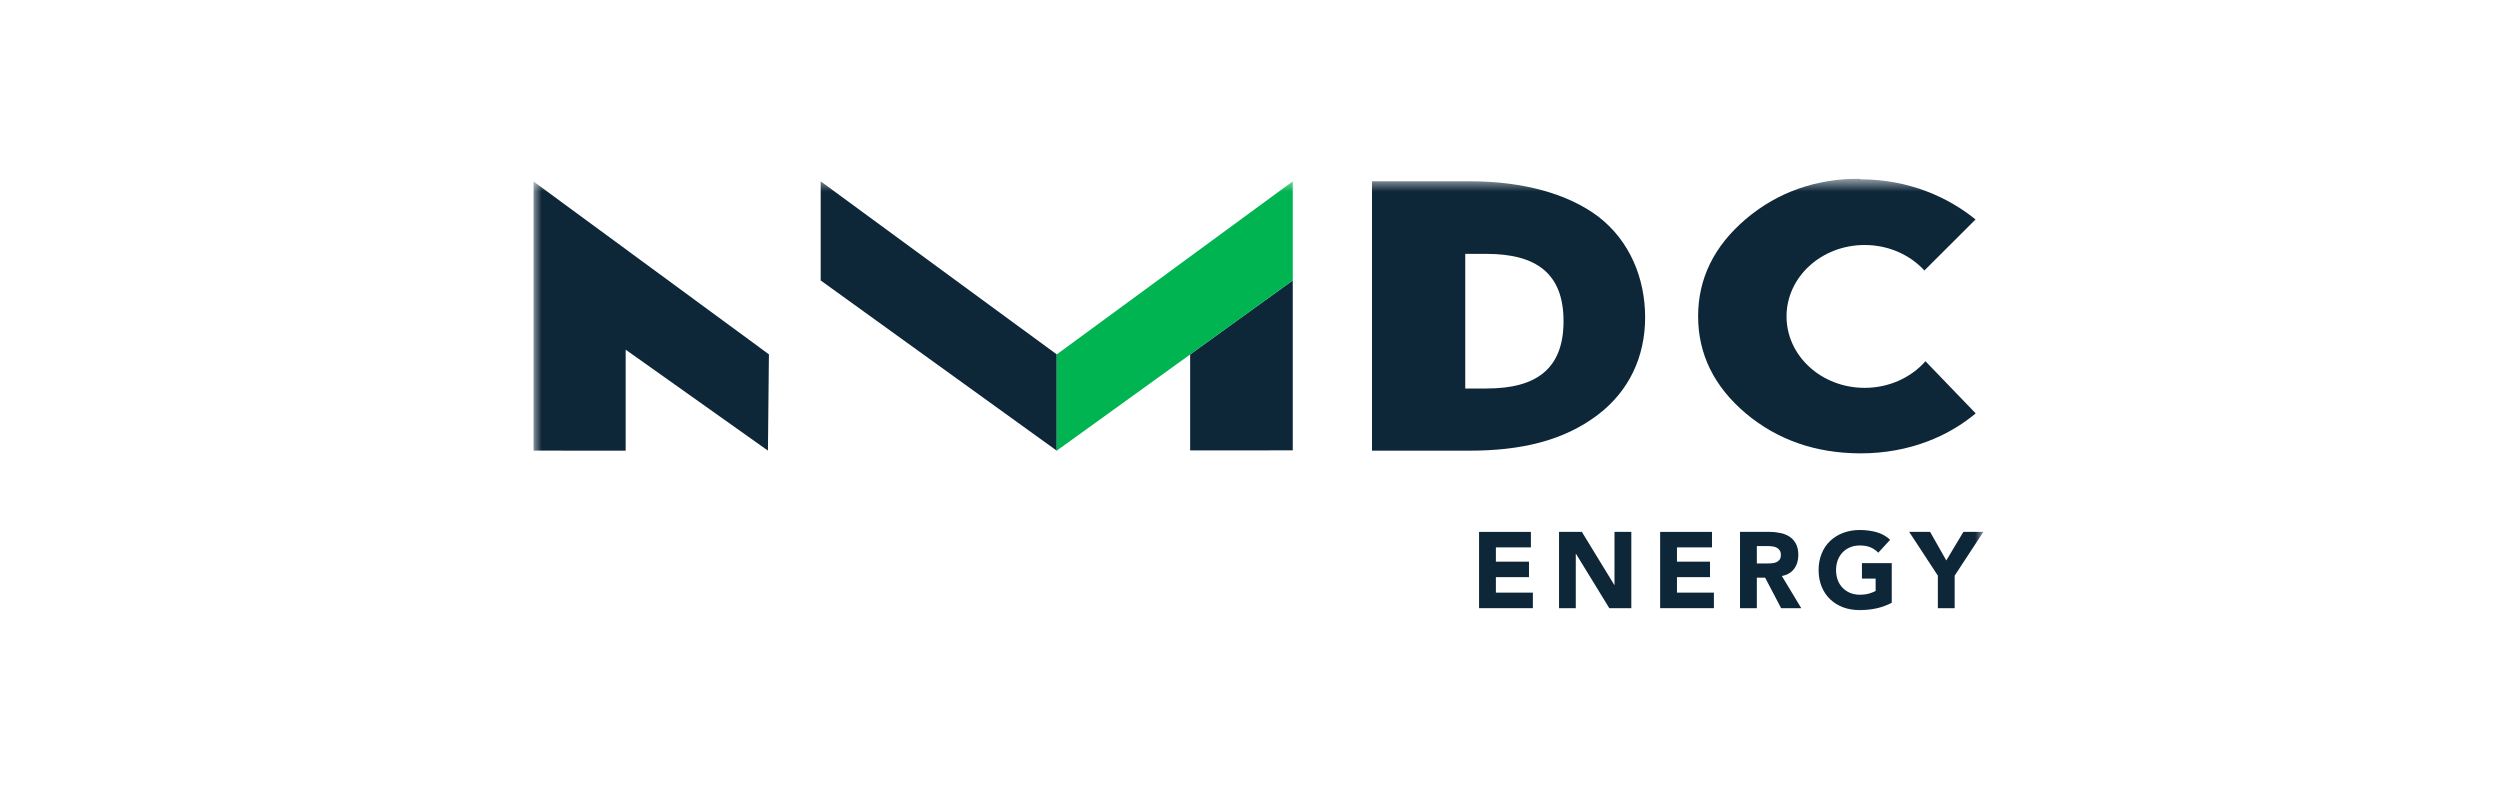 <svg width="150" height="48" viewBox="0 0 150 48" fill="none" xmlns="http://www.w3.org/2000/svg">
<rect width="150" height="48" fill="white"/>
<g clip-path="url(#clip0_50_615)">
<mask id="mask0_50_615" style="mask-type:luminance" maskUnits="userSpaceOnUse" x="32" y="10" width="87" height="28">
<path d="M119 10.717H32V37.282H119V10.717Z" fill="white"/>
</mask>
<g mask="url(#mask0_50_615)">
<path d="M32 10.881V27.037L37.54 27.04V20.98L46.076 27.037L46.135 21.261L32 10.881Z" fill="#0D2638"/>
<path d="M71.409 21.266V27.025L77.566 27.021V16.825L71.409 21.266Z" fill="#0D2638"/>
<path d="M63.404 21.264L49.241 10.881V16.827L63.404 27.04V21.264Z" fill="#0D2638"/>
<path d="M63.404 21.264L77.566 10.881V16.827L63.404 27.04V21.264Z" fill="#00B451"/>
<path d="M89.208 23.313H87.915V15.232H89.177C92.166 15.232 93.812 16.396 93.812 19.27C93.812 22.145 92.162 23.309 89.208 23.309M95.896 12.995C94.097 11.636 91.4 10.877 88.217 10.877H82.32V27.04H88.165C91.226 27.04 93.795 26.461 95.868 24.89C97.751 23.462 98.708 21.392 98.708 19.042C98.708 16.691 97.779 14.438 95.896 12.995Z" fill="#0D2638"/>
<path d="M115.526 21.676C114.666 22.65 113.352 23.271 111.879 23.271C109.289 23.271 107.192 21.353 107.192 18.985C107.192 16.618 109.289 14.7 111.879 14.7C113.318 14.7 114.604 15.293 115.464 16.229L118.532 13.168C116.944 11.875 114.583 10.758 111.615 10.758L111.626 10.717C108.956 10.717 106.661 11.525 104.747 13.144C102.84 14.77 101.887 16.715 101.887 18.979C101.887 21.242 102.84 23.191 104.747 24.803C106.647 26.394 108.939 27.195 111.626 27.202C114.625 27.202 116.965 26.124 118.542 24.803L115.526 21.672V21.676Z" fill="#0D2638"/>
<path d="M88.744 31.914H91.854V32.843H89.753V33.7H91.739V34.629H89.753V35.558H91.972V36.49H88.744V31.914Z" fill="#0D2638"/>
<path d="M93.542 31.914H94.912L96.856 35.093H96.87V31.914H97.879V36.49H96.558L94.561 33.231H94.547V36.49H93.542V31.914Z" fill="#0D2638"/>
<path d="M99.609 31.914H102.719V32.843H100.618V33.7H102.601V34.629H100.618V35.558H102.834V36.49H99.609V31.914Z" fill="#0D2638"/>
<path d="M105.413 33.807H106.006C106.096 33.807 106.193 33.807 106.294 33.797C106.394 33.79 106.488 33.772 106.567 33.738C106.647 33.706 106.717 33.655 106.772 33.585C106.828 33.516 106.852 33.419 106.852 33.294C106.852 33.176 106.828 33.086 106.779 33.017C106.73 32.947 106.671 32.895 106.599 32.857C106.526 32.822 106.443 32.795 106.346 32.784C106.252 32.77 106.158 32.764 106.068 32.764H105.41V33.804L105.413 33.807ZM104.404 31.914H106.176C106.408 31.914 106.63 31.939 106.838 31.983C107.046 32.029 107.23 32.105 107.386 32.209C107.542 32.313 107.666 32.459 107.76 32.635C107.854 32.816 107.899 33.037 107.899 33.304C107.899 33.627 107.816 33.901 107.646 34.13C107.479 34.355 107.233 34.501 106.911 34.559L108.076 36.49H106.866L105.909 34.66H105.41V36.49H104.401V31.914H104.404Z" fill="#0D2638"/>
<path d="M113.501 36.168C113.203 36.324 112.895 36.435 112.572 36.505C112.25 36.574 111.92 36.608 111.584 36.608C111.227 36.608 110.898 36.553 110.596 36.442C110.295 36.331 110.035 36.168 109.813 35.96C109.594 35.752 109.421 35.499 109.3 35.201C109.178 34.903 109.116 34.574 109.116 34.206C109.116 33.839 109.178 33.509 109.3 33.211C109.421 32.913 109.594 32.66 109.813 32.452C110.035 32.244 110.295 32.081 110.596 31.97C110.898 31.859 111.227 31.8 111.584 31.8C111.941 31.8 112.288 31.845 112.597 31.932C112.905 32.018 113.175 32.171 113.408 32.386L112.697 33.162C112.558 33.02 112.402 32.913 112.232 32.84C112.059 32.767 111.844 32.729 111.588 32.729C111.373 32.729 111.178 32.764 111.002 32.84C110.828 32.913 110.676 33.017 110.551 33.148C110.426 33.28 110.329 33.436 110.263 33.617C110.197 33.797 110.163 33.994 110.163 34.206C110.163 34.417 110.197 34.618 110.263 34.799C110.329 34.979 110.426 35.132 110.551 35.263C110.676 35.395 110.825 35.499 111.002 35.572C111.175 35.645 111.369 35.683 111.588 35.683C111.806 35.683 111.997 35.658 112.156 35.61C112.316 35.562 112.444 35.51 112.538 35.458V34.716H111.716V33.786H113.505V36.179L113.501 36.168Z" fill="#0D2638"/>
<path d="M116.271 34.539L114.552 31.914H115.807L116.778 33.627L117.804 31.914H119L117.28 34.539V36.49H116.271V34.539Z" fill="#0D2638"/>
</g>
</g>
<defs>
<clipPath id="clip0_50_615">
<rect width="87" height="26.565" fill="white" transform="translate(32 10.718)"/>
</clipPath>
</defs>
</svg>
